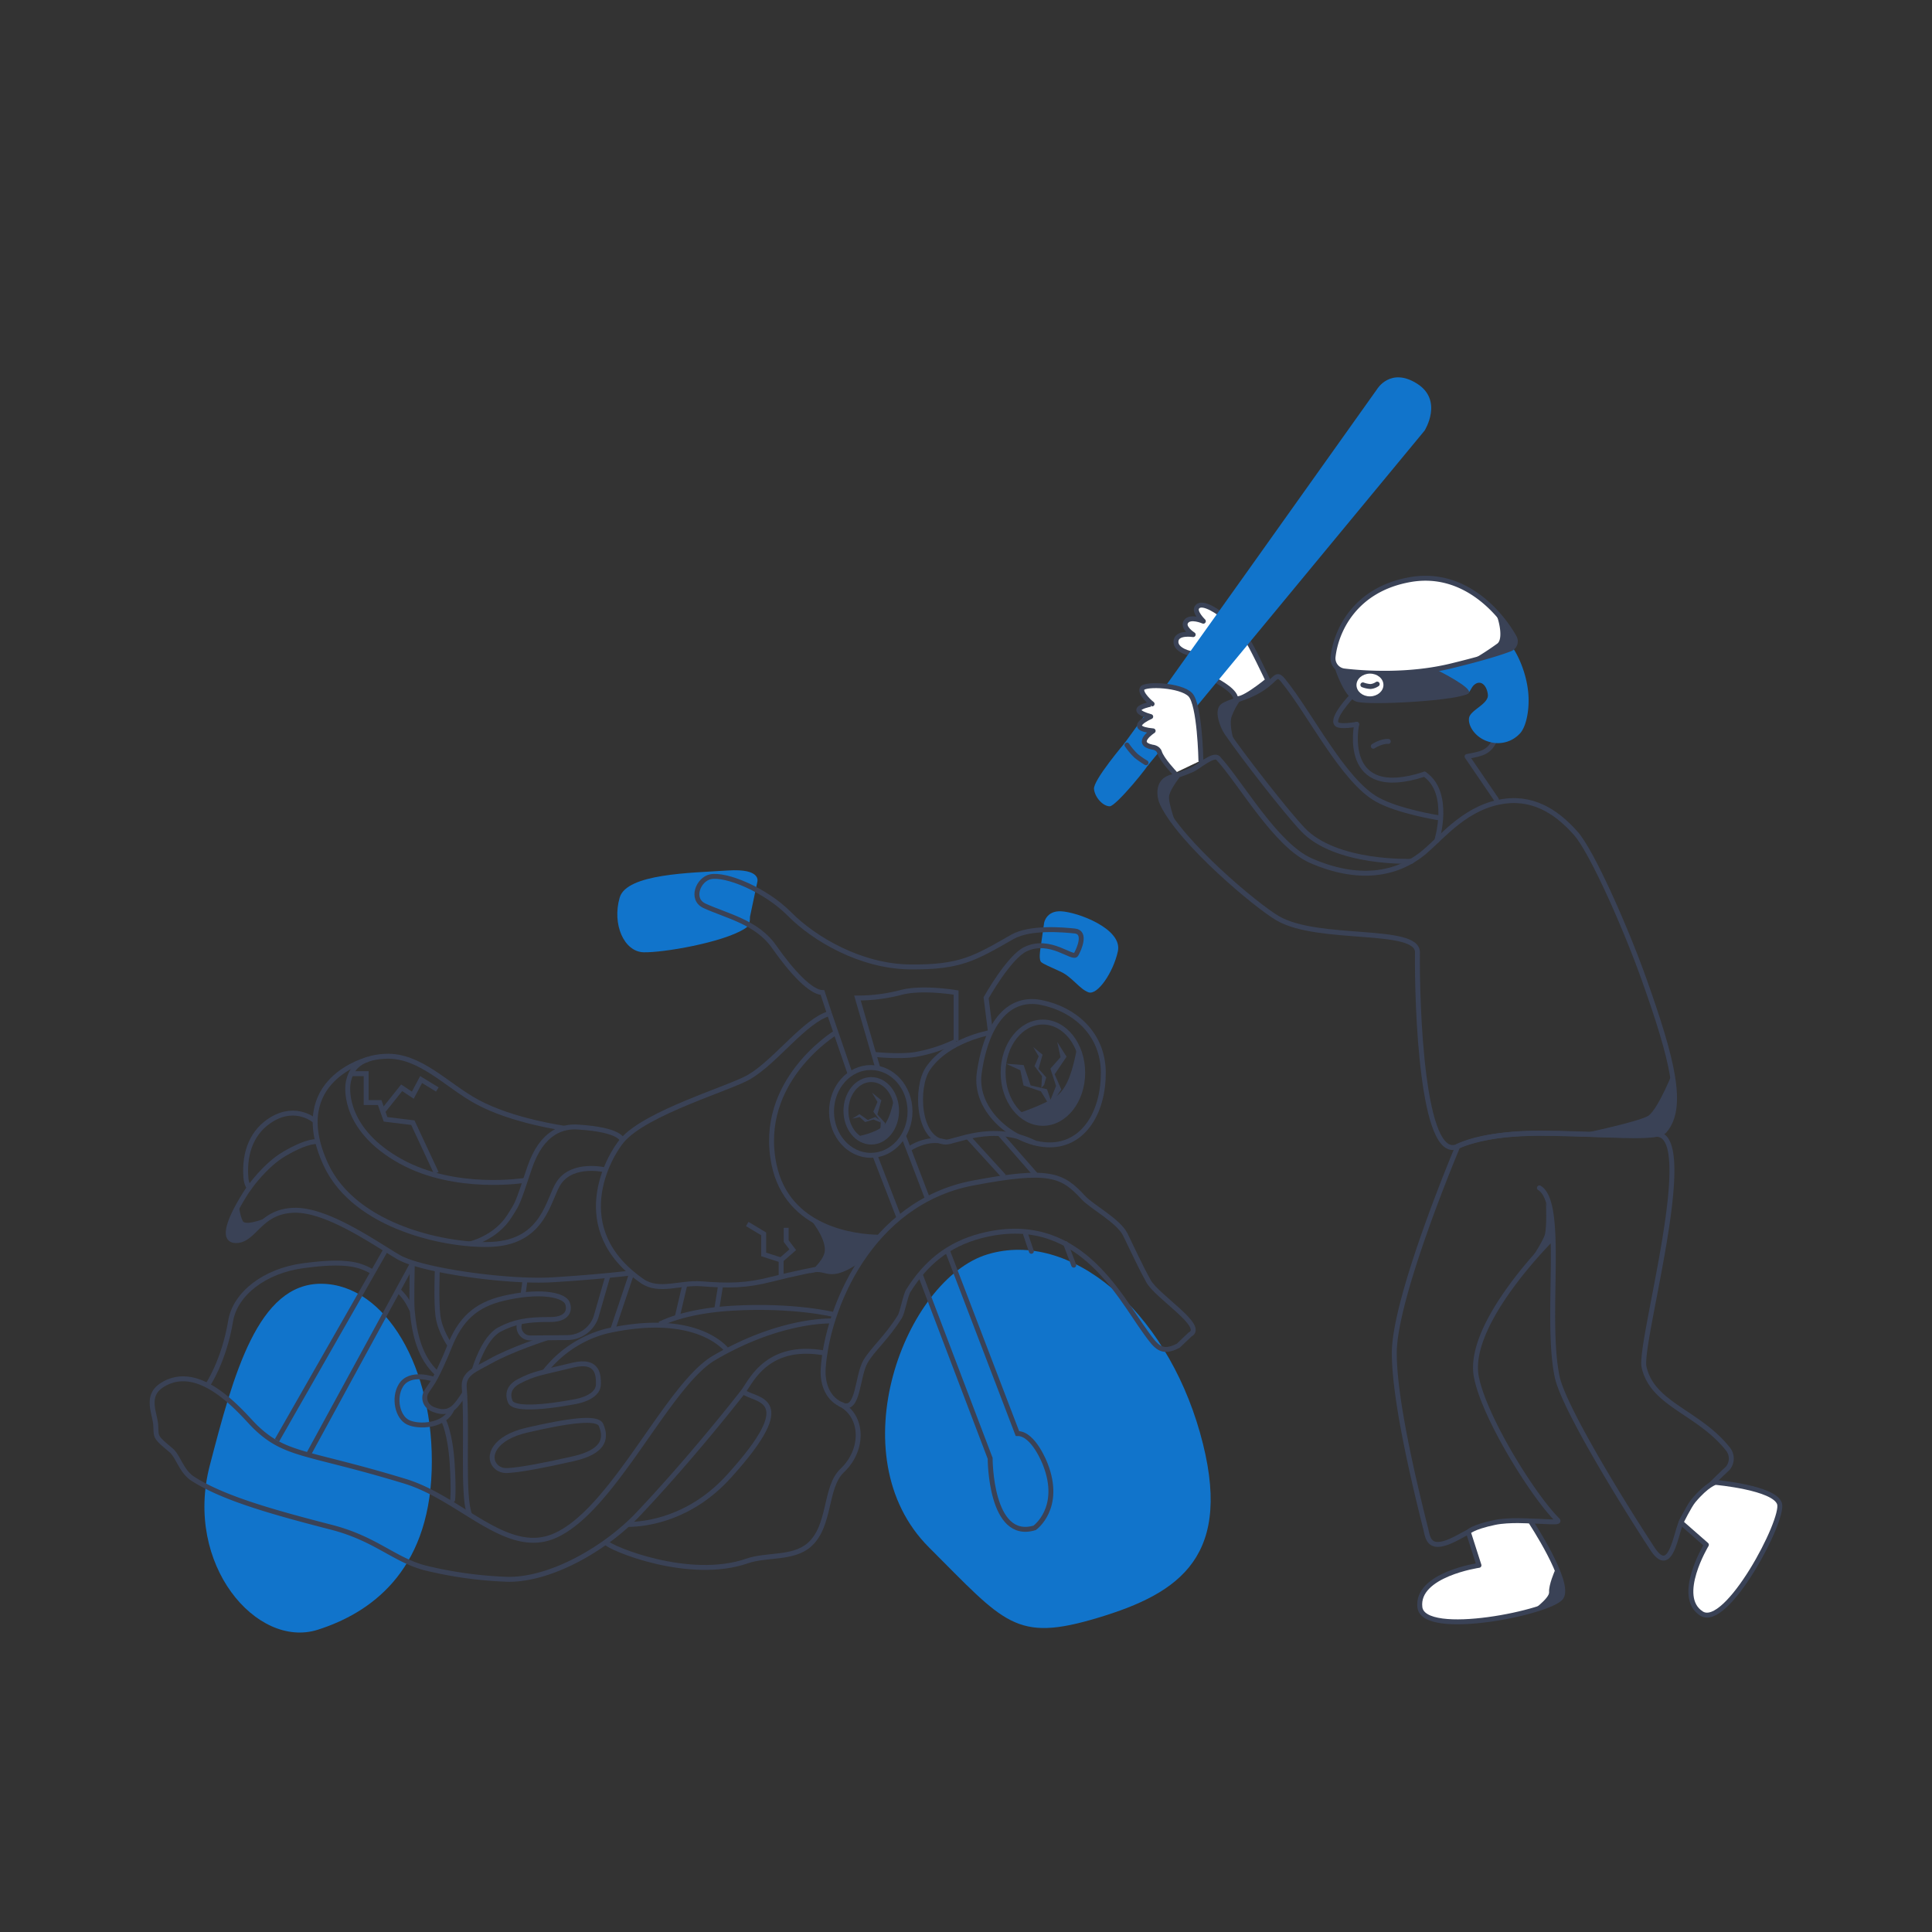 <svg id="Capa_1" data-name="Capa 1" xmlns="http://www.w3.org/2000/svg" viewBox="0 0 800 800"><rect x="0" y="0" width="800" height="800" fill="#333333" stroke="none"/><defs><style>.cls-1{fill:#1174cb;}.cls-2,.cls-3,.cls-6{fill:none;}.cls-2,.cls-3,.cls-5,.cls-6,.cls-7{stroke:#3a4256;stroke-width:2.04px;}.cls-2,.cls-3,.cls-7{stroke-miterlimit:10;}.cls-3,.cls-5,.cls-6{stroke-linecap:round;}.cls-4{fill:#3a4256;}.cls-5,.cls-7,.cls-8{fill:#fff;}.cls-5,.cls-6{stroke-linejoin:round;}</style></defs><path class="cls-1" d="M313.58,365.24s2.06-5.77-12.33-4.78c-15.23,1-41.76,1.27-44.65,11.21-3.22,11.06,1.8,22.46,9.94,22.65s32.41-4,41.55-9.6c1.31-.8,2.53-1.56,2.45-5.05"/><path class="cls-1" d="M432.35,382.12s.85-5,6.9-4.78c6.93.28,25.65,7.28,23.64,16.55-1.91,8.8-8.46,18.34-12.17,17s-6.73-6.31-11.51-8.53-6.81-3-8-3.91-.44-5.26-.44-5.26"/><path class="cls-1" d="M384.65,640.72c31.56,31.51,35.81,39.43,69.92,29.19s56.76-25.67,42.31-76.69-53.8-84.08-87.91-73.84S346.67,602.79,384.65,640.72Z"/><path class="cls-1" d="M86.86,606.85c-10.69,41,19.46,76,44.69,68,21.36-6.8,45.88-23.57,47.2-65.94s-19.06-77-45.53-77.33S96.66,569.23,86.86,606.85Z"/><path class="cls-2" d="M349,581.86c-6.12-2.34-8.55-8.67-8.13-15.2,1.58-24.39,19.18-68.63,62-76.79,31.59-6,37-3.47,45.69,6,3.57,3.88,14.58,9.61,17.39,15.31s5.71,12.19,9.57,19.24c3.56,6.51,23.86,18.76,17.27,22.15l-4.9,4.66c-6.93,3.56-9,.7-13.54-5.6-11.26-15.51-28.22-50.28-68.1-39.93-13.91,3.61-23,11.46-30.09,22.69-1.35,2.15-2.36,8.92-3.61,10.9-5.59,8.88-11.2,13.4-14.15,18.48-3.53,6.08-2.85,20.61-9.41,18.1Z"/><path class="cls-2" d="M356.54,522.38s-18.61,2.6-37.06,7.34c-10.67,2.73-17.88,2.74-29.16,1.87-8.61-.66-17.49,3.63-24.35-1.09-31.32-21.59-13.85-51.84-8.32-58.3,10-11.61,44.55-21.54,52.58-26.26,11.1-6.54,23-23.32,33.2-26.27"/><path class="cls-2" d="M250.74,484.45s-13.45-3.33-19.31,5.28c-4.41,6.48-5.88,24.36-27.58,25.52-17.45.93-56.78-6.49-69-33.21-16.08-35.2,17.66-43.44,17.66-43.44"/><path class="cls-2" d="M257.65,472.2s-.17-4.42-18.53-5.52c-5.69-.34-14.69,1.53-19.89,17.05s-4.76,14.26-8.18,19.71c-5.85,9.34-16.59,11.67-16.59,11.67"/><path class="cls-2" d="M233.68,467.18s-21.37-2.92-36.08-10.89c-12.81-6.94-23.66-19.54-38-18.91-11.94.53-14.6,6.28-15.45,11.15-.54,3.1-1.2,19.61,21.66,32.31s51.75,7.9,51.75,7.9"/><path class="cls-2" d="M130.51,464.19s-7.64-6.89-17.94-.7c-7.89,4.75-11.54,13.27-10.76,24,.23,3.21,1.45,4.28,1.45,4.28s6.56-9.37,14.53-14c10.3-6,13.76-5,13.76-5"/><path class="cls-2" d="M261.62,527.09s-13.89,1.71-32.8,2.84-54.46-3.95-63.77-9.37-29.26-19.69-43.11-19.41-16.19,11.37-23.15,12.47a6.74,6.74,0,0,1-2,0c-7.66-1.51,6.46-21.91,6.42-21.84"/><path class="cls-2" d="M164.82,534.22c2.78,2.74,3.8,4.22,5.87,8.41"/><path class="cls-2" d="M85.9,573.67s6.8-9.84,9.61-26.72c1.87-11.19,14-20.75,30.15-22.86,4.82-.63,11.84-1.46,17.85-.88,4.86.46,7.31,1.59,11,3.49"/><path class="cls-2" d="M344.33,547s-21-.93-48.64,15.28c-19.48,11.43-41.89,63.68-66.44,73.84-19.72,8.16-38.36-15.68-61.5-22.75-40.67-12.41-49.5-10.29-62.24-22.76-5-4.93-22.52-27.14-38.37-17.09-7.09,4.49-3,11.54-2.66,16.58s-.66,4.58,6.3,10.38c3,2.48,4.32,8.81,9.09,11.86,12.43,7.94,32.21,13.59,57.3,20.05,18.35,4.72,25.79,13.34,38.66,16.8a166.74,166.74,0,0,0,34.89,4.78c17.87,0,40.25-12.94,53.65-27.12,18.22-19.28,35.3-40.27,43.3-50.51,3.34-4.26,10-20.83,34.81-15.89"/><path class="cls-2" d="M259.72,631.24c8.7,0,26.68-2.83,42.18-20,29.91-33,11-30.95,5.77-35"/><path class="cls-2" d="M250.74,638.57c1.85,2.56,34.71,16.15,58.67,7.78,7.93-2.77,18.83-.78,25.55-6.53,9.19-7.88,6.38-23.93,13.78-30.9,9-8.48,8.87-22.35-.7-27.49"/><path class="cls-2" d="M301.1,559.23s-11.85-16.68-50.18-8a47.54,47.54,0,0,0-25.45,16.88"/><path class="cls-2" d="M273.19,548.28s9.54-5.35,29.7-6.56c26-1.56,42.73,2.68,42.73,2.68"/><line class="cls-2" x1="343.43" y1="419.67" x2="351.99" y2="444.58"/><path class="cls-2" d="M410.15,427.53l-1.82-14.37s9.41-16.83,16.31-20.13c10.25-4.89,19.63,4.51,20.95,2.18s4.29-9.19-.52-9.7-18.55-1.75-25.9,2.45c-15.64,8.93-21.47,12.59-42.14,12.43s-40-11.69-50.06-21.86-26.47-16.83-32.84-15.47c-4.95,1.06-8.38,9.29-2.35,12.05,9.06,4.14,21.64,6.73,28.69,16.82,7.53,10.76,15.38,19,20.11,19.07l2.85,8.67"/><path class="cls-2" d="M395.89,431.18V411s-14-2.4-22.79-.05a71.11,71.11,0,0,1-18.05,2.31L363.41,442"/><line class="cls-2" x1="384.38" y1="497.19" x2="374.09" y2="470.3"/><path class="cls-2" d="M380.79,527.09,410,603.86s-.06,34.42,18.45,28.78c0,0,11.46-8.18,4.41-26.24,0,0-4.8-12.91-11.57-12.8l-28.83-75.37"/><line class="cls-3" x1="424.7" y1="511.15" x2="427.06" y2="518.14"/><line class="cls-2" x1="362.28" y1="478.39" x2="372.04" y2="503.65"/><line class="cls-3" x1="441.25" y1="514.95" x2="444.61" y2="523.88"/><line class="cls-2" x1="400.75" y1="470.7" x2="415.71" y2="487.11"/><line class="cls-2" x1="413.92" y1="469.41" x2="428.74" y2="486.33"/><path class="cls-2" d="M410.15,427.53s-18,3-26,15.08c-5.07,7.57-4.29,29.45,7.29,30.3,3.85.28,19.48-8.45,37.2.42"/><ellipse class="cls-2" cx="360.77" cy="459.97" rx="10.48" ry="12.94"/><ellipse class="cls-2" cx="431.84" cy="444.18" rx="16.48" ry="20.97"/><path class="cls-2" d="M346.13,427.53s-32.85,19.92-25.61,54.72c5.6,26.87,33.71,29.94,43.48,30.06"/><path class="cls-2" d="M362.28,436.63s10.25,1.08,16.81,0a64,64,0,0,0,16.8-5.45"/><path class="cls-2" d="M376.21,475.85c8.65-5.59,15.21-2.94,15.21-2.94"/><line class="cls-2" x1="159.65" y1="517.67" x2="114.69" y2="596.41"/><line class="cls-2" x1="170.94" y1="522.98" x2="127.65" y2="602.4"/><path class="cls-2" d="M226.47,554s-15,4.83-23.54,9.7c-5.94,3.37-11.17,4.94-10.7,10.77,1.41,17.41-.91,44.48,2.23,52.78"/><path class="cls-2" d="M196.42,567.18s3.71-13.1,10.39-16.65c6.12-3.25,11.76-4.23,20.79-4.14s8.27-5.63,7-7.4c-2.19-3-11.68-4.77-26.08-1.39-11.59,2.73-18,8.65-22.61,20.5-1.5,3.85-5.23,12.28-7.33,15.21-1,1.36-1.52,2.28-2,3-1.14,1.59-1.32,5.65,2.91,7.34s6.57.62,8.22-.69c1.83-1.46,4.77-6.24,4.77-6.24"/><path class="cls-2" d="M251.77,528.1l-5.05,17.49A12.71,12.71,0,0,1,235,553.87l-15.42.15a4.62,4.62,0,0,1-4.61-5.37l.14-.88"/><line class="cls-2" x1="216.5" y1="536.69" x2="217.45" y2="529.72"/><path class="cls-2" d="M214.69,572.08c6.69-3.5,9.23-3.55,22.38-6.78,11-2.7,10.72,4.8,10.72,7.81,0,6.31-11.1,7.53-11.1,7.53s-23.44,4.61-25.42-.28S213.07,572.93,214.69,572.08Z"/><path class="cls-2" d="M205,606.84c-3.18-3.69-.63-11.49,13.3-14.68,17.76-4.09,29.09-5.5,30.57-2.12,2.63,6,.69,11.23-11.5,14s-21.17,4.4-25.76,4.77C210,608.92,207.27,609.46,205,606.84Z"/><line class="cls-2" x1="261.62" y1="527.09" x2="253.69" y2="550.68"/><line class="cls-2" x1="283.61" y1="531.83" x2="280.35" y2="545.68"/><line class="cls-2" x1="298.3" y1="532.75" x2="296.76" y2="542.27"/><path class="cls-2" d="M181.09,525.56s-.56,13.05.27,19.41,5.07,12.24,5.07,12.24"/><path class="cls-2" d="M170.74,522.69s-.42,15.86-.05,19.94c.92,9.91,3.11,19.56,10.4,26.22"/><ellipse class="cls-2" cx="360.57" cy="460.22" rx="16.25" ry="18.18"/><path class="cls-2" d="M456.86,444.29c0,16.12-8,29.78-22.2,29.78s-31.48-13.82-29.18-29.78c3.17-21.94,12.91-31.76,25.69-29.18C445.08,417.92,456.86,428.18,456.86,444.29Z"/><path class="cls-2" d="M187.24,583.26c-2.93,7.44-14,7.81-18.33,5.65s-6-10-3-15.09c3.72-6.4,13.89-2.64,13.89-2.64"/><path class="cls-4" d="M335,504.17c1.72-1.82,2.88,7.68,29,8.14,0,0-6.3,9.26-6.4,9.34-14.62,10.57-15.05,3.43-21.55,5.44-2.68.83,5.2-4.5,5.5-9.22C341.9,512.16,335,504.17,335,504.17Z"/><path class="cls-4" d="M98.83,499s-7.42,9.59-2.77,14.15c3.62,3.55,15.33-9.22,15.33-9.22s-9.54,4-10.84,1.71C99.42,503.6,98.83,499,98.83,499Z"/><path class="cls-3" d="M183.67,588.15s2.76,5.13,3.57,17.91c.71,11.18.19,15,.19,15"/><path class="cls-4" d="M446,433.72s-.18,1-.52,2.62c-1.14,5.38-3.11,14-8,17.53s-15.61,7.05-15.61,7.05,10.58,9.54,20.8-1.37c11-11.73,3.31-25.83,3.31-25.83"/><path class="cls-4" d="M370.32,454s-1.37,9.1-4.47,12.12-10.47,4.37-10.47,4.37,3.89,5.55,12,0C373.76,466.12,370.32,454,370.32,454Z"/><polygon class="cls-4" points="435.07 455.5 433.54 451.04 426.77 449.44 423.86 441.02 416.56 440.46 422.51 443.19 423.8 449.45 431.02 451.91 434.76 458.04 435.07 455.5"/><polygon class="cls-4" points="432.34 449.22 433.22 446.12 430.04 442.58 431.7 436.72 427.82 433.55 430.1 437.41 428.38 441.43 431.47 445.62 431.18 450.52 432.34 449.22"/><polygon class="cls-4" points="436.85 454.99 439.46 451.13 436.71 444.84 441.65 437.56 437.77 431.45 439.14 437.77 434.95 442.5 437.29 449.66 434.66 456.25 436.85 454.99"/><polygon class="cls-4" points="365.6 468.11 366.48 465 363.3 461.46 364.96 455.61 361.07 452.44 363.35 456.29 361.63 460.31 364.73 464.51 364.43 469.41 365.6 468.11"/><polygon class="cls-4" points="364.26 463.81 362.42 462.51 359.37 463.79 355.9 461.35 352.92 463.18 355.98 462.57 358.23 464.62 361.7 463.55 364.85 464.87 364.26 463.81"/><polyline class="cls-2" points="323.45 528.73 323.45 521.76 316.22 519.43 316.22 510.92 309.41 506.83"/><polyline class="cls-2" points="322.82 522.24 328.26 517.49 325.54 513.9 325.54 508.42"/><polyline class="cls-2" points="145.3 444.58 151.62 444.58 151.62 456.55 157.22 456.55 159.65 463.49 170.94 464.87 180.68 485.73"/><polyline class="cls-2" points="158.5 460.21 166.32 450.43 170.94 453.49 174.37 447.02 181.09 451.13"/><path class="cls-5" d="M502.52,281.24s8,3.94,9,7.37S525,281.68,525,281.68s-7.56-15.95-8.66-16.77S502.52,281.24,502.52,281.24Z"/><path class="cls-5" d="M506,254.69s-8.24-6.54-10.41-3.15c-1.22,1.91,2.69,5.69,2.69,5.69s-5.48-2.41-7.21.23c-1.61,2.44,3,5.32,3,5.32s-7-1.18-7.14,2.89c-.14,3.53,5.79,5.18,8.11,5.22Z"/><path class="cls-1" d="M466,307.33s-13.4,15.71-13,19.38,3.85,7.16,6.51,7.16,17.21-17.95,16.29-17.95S466,307.33,466,307.33Z"/><path class="cls-1" d="M465.44,308c1.41-1.47,104.83-146.93,104.83-146.93s5.52-9.18,16.52-2.2,3.08,19.46,3.08,19.46L475.17,317.12Z"/><path class="cls-6" d="M595.66,338.61s-16.54-2.61-25.39-7.53c-14.12-7.84-27.69-35.52-39-49.39-3.38-4.13-2.6.84-12.36,5.51-5.55,2.65-9.59,3.2-12.43,5s-.4,8.48,1.46,11.19c7.26,10.58,24.58,32.74,31.52,40.08,13.67,14.44,45,13.17,45,13.17"/><path class="cls-6" d="M637.44,491.88c10.64,6.43,2.2,53.6,7.34,78.2,2.6,12.43,26.52,51.5,39.47,71.23,7.71,11.74,9.58-6.51,12.2-11.75,3.95-7.9,18.89-21.48,18.89-21.48a6.28,6.28,0,0,0,.17-8.06c-12.24-15.42-31.29-18.34-34.75-34-2.2-9.92,23.31-97.88,4.73-96.29-10.3.89-31-.28-48.41-.48-21.43-.24-33.42,5.36-33.42,5.36s-26.31,62.21-26.31,85.66c0,18.84,7.74,51.81,12.91,72.39,1,3.89,1.11,9.58,10.64,5.35,6.23-2.76,8.39-5.78,21.73-7.61,12.17-1.67,24.31,1,22.28-1-9.85-9.68-30.23-42.2-33.56-59.16-4.41-22.4,31.72-57.8,31.72-57.8"/><path class="cls-6" d="M493.52,318.78c2.68-1.13,9-6.94,10.92-4.8,9.42,10.26,23.79,36,38.39,42.4,19.25,8.42,35.56,6.24,47.31-3.86,7.52-6.46,17.34-18.76,33-20.77,13.37-1.73,22.87,6,29.42,13.39s20.53,38.77,28.24,60.47c11.7,32.94,16.85,53,8.44,62.64-5.46,6.24-61.69-5-85.54,6.38-15,7.18-17-59-16.77-80.28.13-10.74-40.94-4.28-57.84-14.1-9-5.24-40.09-31.31-47.79-47.43-1.44-3-1.78-8.13,1.72-10.19C485.4,321.2,485.63,322.12,493.52,318.78Z"/><path class="cls-5" d="M696.06,630.45s3.32-6.83,5.17-9.05c5.6-6.7,9.08-7.58,9.08-7.58s24.45,2.15,26.55,8.82-21.94,52.18-32.33,45.48c-10.93-7,2.05-28.45,2.05-28.45Z"/><path class="cls-5" d="M608,634.4s1.47-2,11-4c6-1.22,14.68-.57,14.68-.57s16.81,25.37,12.8,31.55-57,17.06-58.54,4.15c-1.58-13.58,24.47-17.36,24.47-17.36Z"/><path class="cls-5" d="M497.27,314.93s-.44-23.32-4.44-27.32S474.37,283.05,473,285s3.93,6.48,4.06,6.48-12.08,2-.57,5.26c0,0-11.13,4.76,1,5.9,0,0-8,5.14-.38,6.73,0,0,2.38.14,3,2.08.95,3.08,6.28,8.67,6.28,8.67"/><path class="cls-6" d="M619.63,331.08l-12.16-17.84c6.39-1.14,9-1.85,11.34-6.41"/><path class="cls-1" d="M594.57,277.28A26.94,26.94,0,0,0,604,286.6c4.7,2.65,4.41-1.31,6.42-3,2.65-2.3,5.22.1,5.67,4s-7.15,6.32-7.77,9.61,2.75,8.83,9.19,10.19a12.37,12.37,0,0,0,11.89-3.71c2.73-2.94,4.09-10.5,3.38-17.24-1.27-12.16-8.22-21.85-8-19.23Z"/><path class="cls-6" d="M561.77,299.92s-6.85,32.13,28.1,20.64"/><path class="cls-6" d="M559.41,288.61s-8.35,8.88-5.87,11.26c1.38,1.33,8.23.05,8.23.05"/><path class="cls-7" d="M552,272a5.29,5.29,0,0,0,4.66,5.85c8.54,1,26.75,2.17,44.34-2.12,13.62-3.33,20.7-5.62,24.28-7a3.39,3.39,0,0,0,1.76-4.82c-5-9-20-27.91-43-23.93C560.86,244,553.16,261.46,552,272Z"/><path class="cls-4" d="M572,278.71c-4.83,0-19.3-2.14-19.3-2.14s3.7,12.2,8.91,13.95,43.18-.42,46.51-3.49c2.2-2-12.85-9.48-12.85-9.48S577.78,278.72,572,278.71Z"/><path class="cls-6" d="M589.87,320.56c11.26,7.81,5.06,27.53,5.06,27.53"/><path class="cls-6" d="M568.65,309s3.28-2.19,6.22-2"/><ellipse class="cls-8" cx="567.29" cy="283.61" rx="5.58" ry="4.71" transform="translate(-4.45 9.08) rotate(-0.91)"/><path class="cls-8" d="M573.37,266.58c.19-.06,2.73,0,2.73,0"/><path class="cls-3" d="M564.34,283.59a10.64,10.64,0,0,0,3.17.68,5.82,5.82,0,0,0,2.76-1"/><path class="cls-6" d="M466.65,308.49a28.79,28.79,0,0,0,3.82,4.52,37.1,37.1,0,0,0,4.08,2.83"/><path class="cls-4" d="M654.38,469.55s28.6,2,34.65-.52,4-26,4-26-5.93,15.2-10.21,18.79C679.81,464.28,654.38,469.55,654.38,469.55Z"/><path class="cls-4" d="M643.88,650.27s5.37,9.58,2.3,11.6c-4,2.61-12.2,5.43-12.2,5.43s7.66-5.45,7.47-8C641.21,656.26,643.88,650.27,643.88,650.27Z"/><path class="cls-4" d="M640.16,498.19s5.18,12,2.91,14.25-8.69,8.41-8.69,8.41,4.76-7.37,5.34-9.71C640.58,507.66,640.16,498.19,640.16,498.19Z"/><path class="cls-4" d="M618.9,253.65s12.11,14.68,7.6,15.07c-4.29.37-16,4.36-17.18,4.68,0,0,0,0,0,0a120.34,120.34,0,0,0,10.81-7C622.92,263.86,619.83,253.54,618.9,253.65Z"/><path class="cls-4" d="M488.53,321.77s-8.21.66-8.21,5.72c0,7.76,7.65,16.56,7.65,16.56s-4.61-11.72-3.82-14.76S488.53,321.77,488.53,321.77Z"/><path class="cls-4" d="M514.1,289.31s-10.22.33-8.46,7.49c1.07,4.37,5.44,10.53,5.44,10.53s-2.24-6.87-1.12-10.53A28.23,28.23,0,0,1,514.1,289.31Z"/></svg>